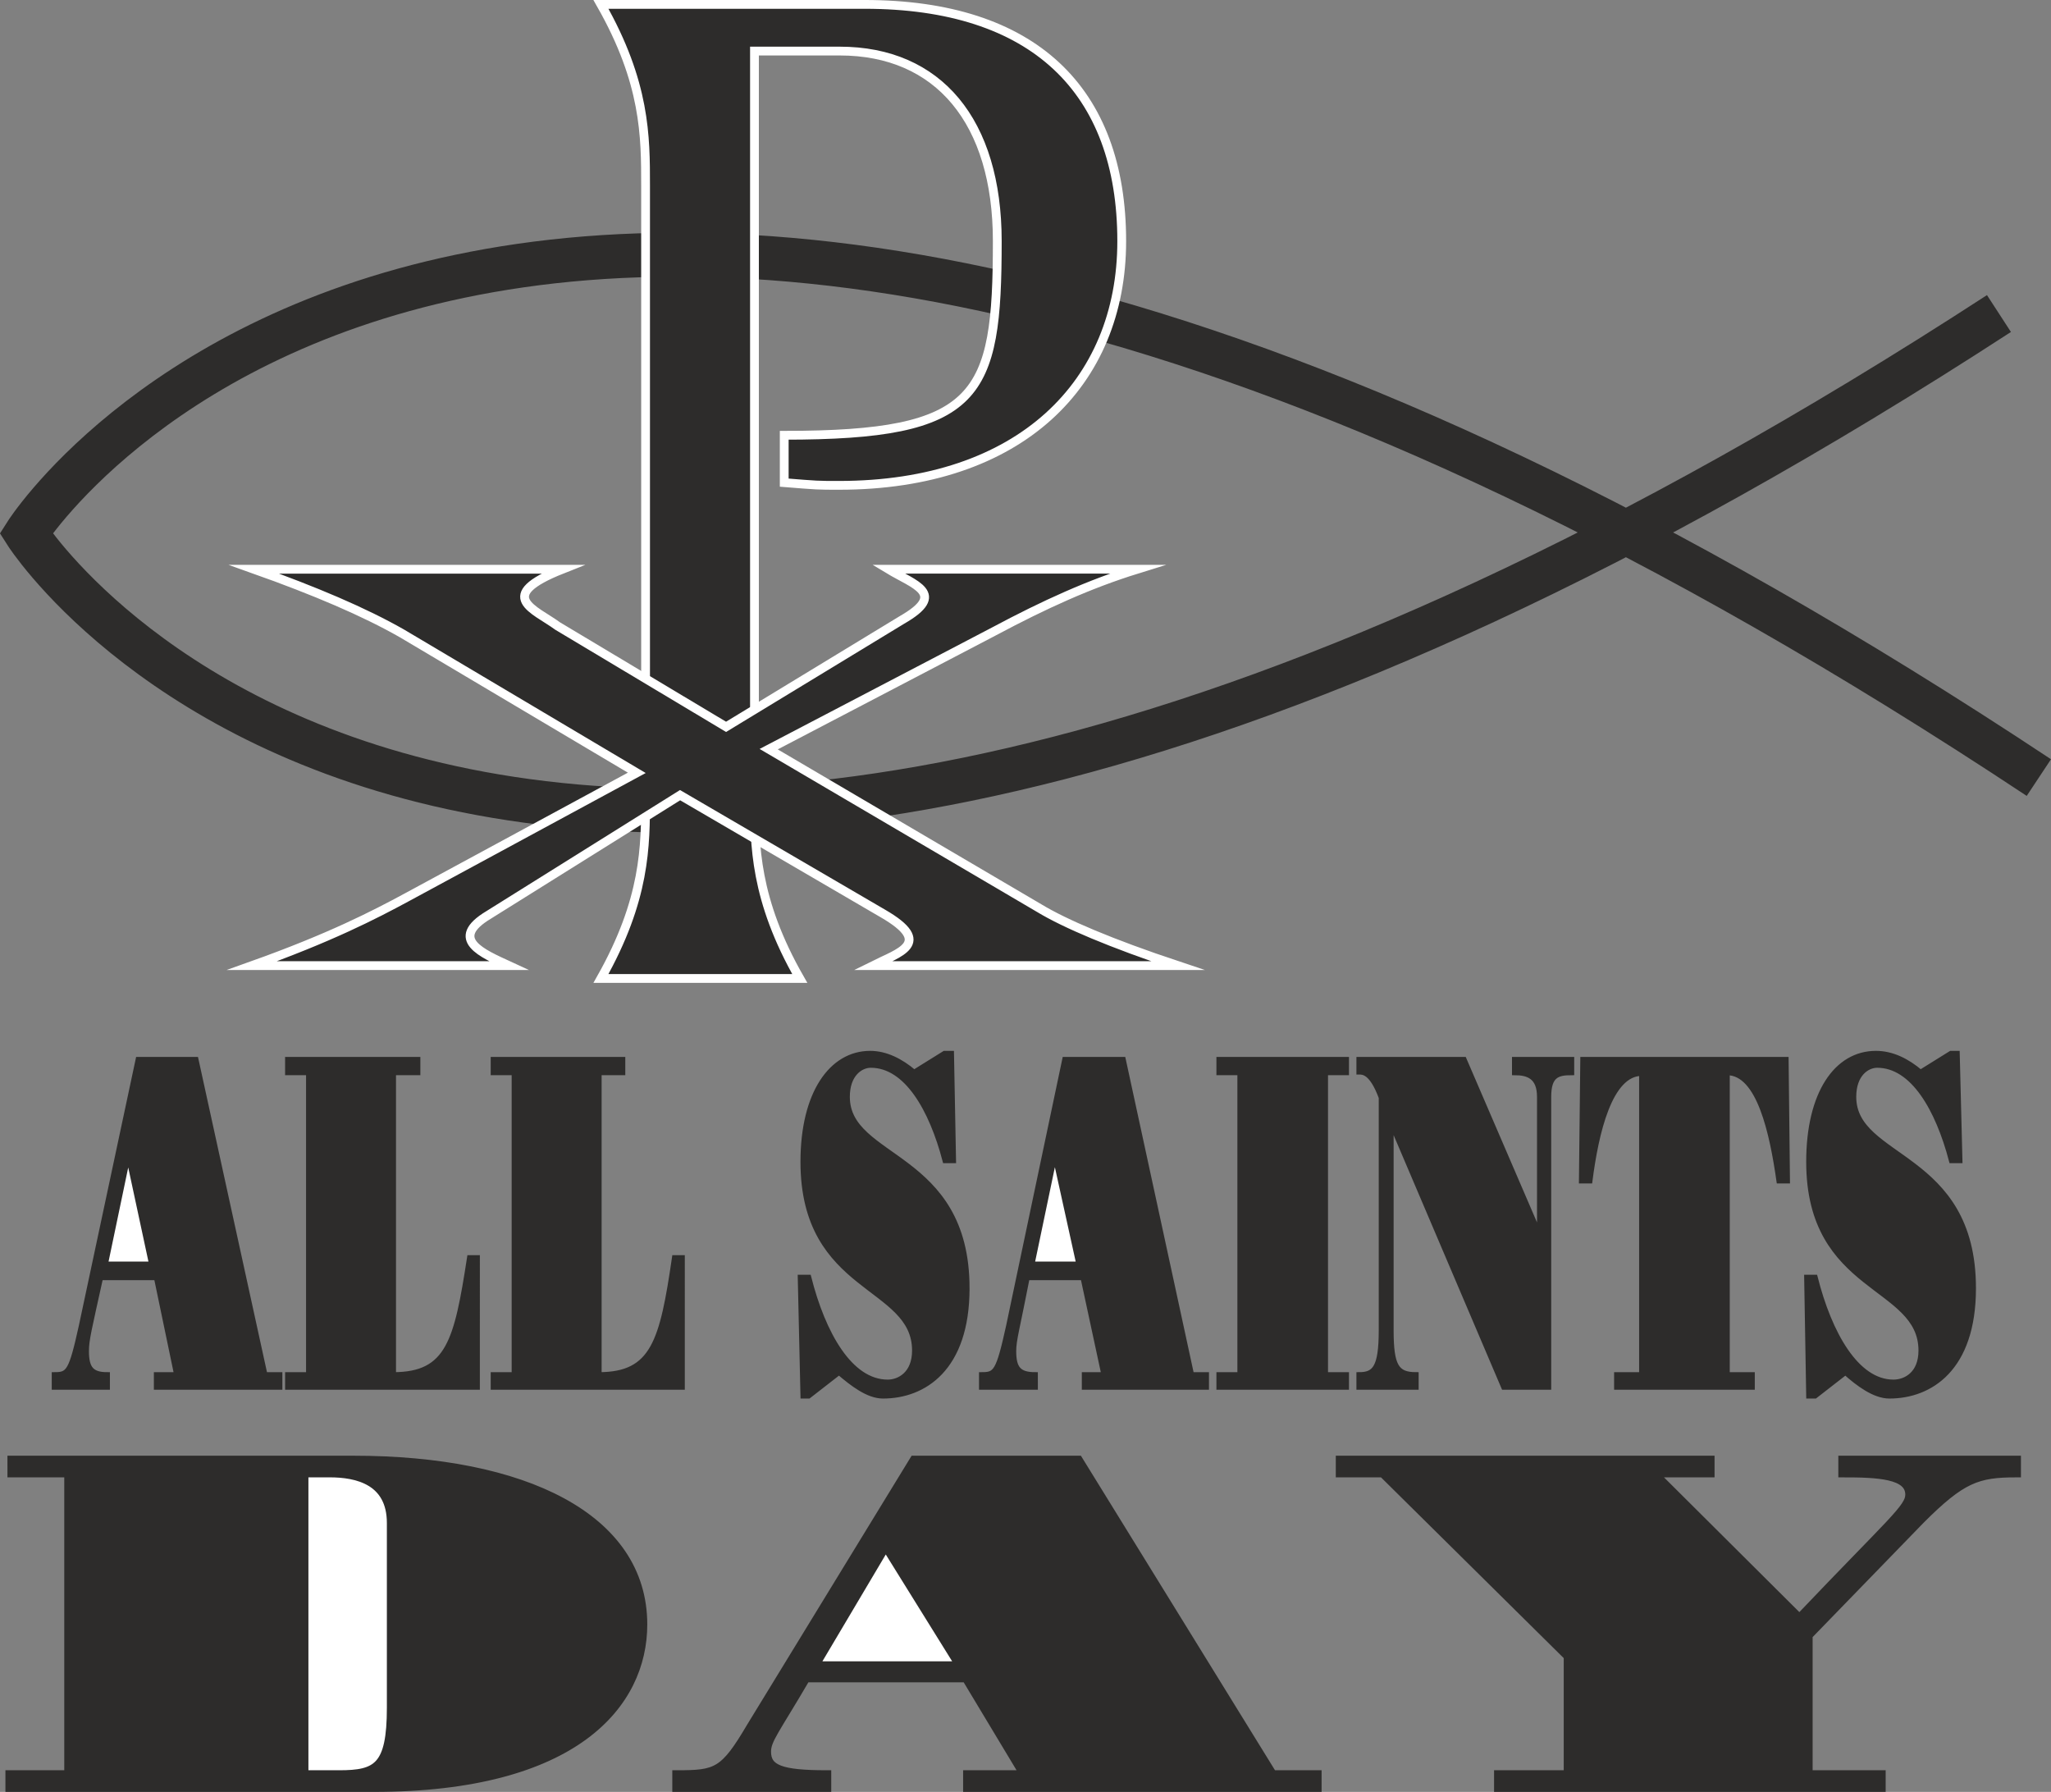 <svg xmlns="http://www.w3.org/2000/svg" width="291.115" height="254.304" viewBox="0 0 218.336 190.728"><rect x="0" y="0" width="218.336" height="190.728" fill="#808080" stroke="none"/><path d="M405.638 421.017c-162.504-107.64-214.272-25.992-214.272-25.992s50.904 79.992 210.024-23.4" style="fill:none;stroke:#2d2c2b;stroke-width:4.68;stroke-miterlimit:10.433" transform="translate(-188.594 -338.253)"/><path d="M268.91 423.105c0 5.04 0 10.872 4.824 19.296h-21.168c4.752-8.424 4.752-14.04 4.752-19.296v-65.088c0-5.256 0-10.944-4.752-19.296h28.08c17.928 0 27.36 9.072 27.36 25.2 0 15.12-10.8 25.992-30.096 25.992-2.304 0-2.232 0-5.832-.288v-5.04c20.808 0 22.68-4.032 22.68-20.664 0-12.744-6.264-20.232-16.776-20.232h-9.072z" style="fill:#2d2c2b;stroke:#fff;stroke-width:.936;stroke-miterlimit:10.433" transform="translate(-188.594 -338.253)"/><path d="M284.606 404.24c4.896-2.807 1.296-3.743-1.44-5.4h26.496c-5.112 1.585-9.864 3.745-15.264 6.625l-23.976 12.528 28.8 16.92c2.736 1.656 7.632 3.744 14.76 6.12H281.51c2.736-1.368 6.552-2.376 1.08-5.544l-21.6-12.6-20.376 12.744c-4.32 2.592-.648 4.104 2.16 5.4h-27.36c8.28-2.952 13.032-5.4 16.488-7.272l24.48-13.248-24.984-14.832c-4.032-2.304-9.288-4.536-15.768-6.84h32.832c-7.272 2.88-2.952 4.248-.504 6.048l17.928 10.728z" style="fill:#2d2c2b;stroke:#fff;stroke-width:.936;stroke-miterlimit:10.433" transform="translate(-188.594 -338.253)"/><path d="M200.006 485.889h-5.616v-1.296c1.512 0 1.8-.288 2.88-5.184l6.048-28.368h6.12l7.344 33.552h1.584v1.296h-13.104v-1.296h2.16l-2.16-10.368h-5.976c-1.224 5.544-1.512 6.624-1.512 7.848 0 1.872.576 2.52 2.232 2.52zm39.384 0h-20.16v-1.296h2.232v-32.184h-2.232v-1.368h13.824v1.368h-2.592v32.184c5.904 0 6.768-3.6 8.136-12.456h.792zm21.816 0h-20.088v-1.296h2.232v-32.184h-2.232v-1.368h13.752v1.368h-2.52v32.184c5.832 0 6.768-3.6 8.064-12.456h.792zm30.312-10.512c0 8.568-4.608 11.448-8.928 11.448-1.584 0-3.24-1.296-4.68-2.52l-3.24 2.52h-.576l-.288-12.6h.864c1.512 5.976 4.392 11.16 8.424 11.16 1.224 0 2.88-.864 2.88-3.384 0-7.128-11.88-6.192-11.88-20.088 0-7.272 3.024-11.52 7.128-11.52 1.656 0 3.24.792 4.68 2.016l3.24-2.016h.72l.216 11.376h-.864c-1.44-5.472-4.104-10.152-7.92-10.152-1.08 0-2.52.936-2.52 3.384 0 6.84 12.744 5.904 12.744 20.376zm7.272 10.512h-5.688v-1.296c1.512 0 1.8-.288 2.88-5.184l5.976-28.368h6.192l7.272 33.552h1.584v1.296h-12.96v-1.296h2.088l-2.232-10.368h-5.976c-1.08 5.544-1.44 6.624-1.44 7.848 0 1.872.576 2.52 2.304 2.52zm33.12 0h-13.536v-1.296h2.232v-32.184h-2.232v-1.368h13.536v1.368h-2.232v32.184h2.232zm7.416 0h-6.048v-1.296c1.656 0 2.376-.72 2.376-4.752v-24.768c-1.008-2.736-1.944-2.736-2.376-2.736v-1.296h11.16l8.064 18.72V455c0-2.16-1.224-2.592-2.664-2.592v-1.368h6.048v1.368c-1.512 0-2.448.288-2.448 2.592v30.888h-4.752l-12.024-28.224v22.176c0 3.816.576 4.752 2.664 4.752zm24.048-33.409c-3.456 0-4.896 6.409-5.544 11.449h-.864l.144-12.888h21.6l.144 12.888h-.864c-.72-5.04-2.088-11.52-5.544-11.52v32.184h2.664v1.296h-14.4v-1.296h2.664zm35.28 22.897c0 8.568-4.608 11.448-8.928 11.448-1.584 0-3.312-1.296-4.68-2.52l-3.24 2.52h-.648l-.216-12.6h.864c1.512 5.976 4.392 11.16 8.352 11.16 1.296 0 2.952-.864 2.952-3.384 0-7.128-11.952-6.192-11.952-20.088 0-7.272 2.952-11.52 7.128-11.52 1.728 0 3.312.792 4.752 2.016l3.24-2.016h.648l.288 11.376h-.864c-1.44-5.472-4.104-10.152-7.92-10.152-1.08 0-2.52.936-2.52 3.384 0 6.84 12.744 5.904 12.744 20.376z" style="fill:#2d2c2b;stroke:#2d2c2b;stroke-width:.576;stroke-miterlimit:10.433" transform="translate(-188.594 -338.253)"/><path d="M189.854 493.665h36.36c18.144 0 30.816 6.12 30.816 17.496 0 8.424-7.2 17.352-28.656 17.352h-38.736v-1.368h6.264v-32.112h-6.048zm86.76 34.848H260.63v-1.368c4.248 0 5.04-.216 7.92-5.112l17.352-28.368h17.496l20.664 33.48h4.752v1.368H291.59v-1.368h6.048l-6.192-10.296h-17.064c-3.24 5.544-4.176 6.552-4.176 7.848 0 1.872 1.512 2.448 6.408 2.448zm54.648-33.48v-1.368h39.384v1.368h-6.048l15.552 15.48c9.864-10.368 11.736-11.736 11.736-13.176 0-2.16-3.384-2.304-7.128-2.304v-1.368h18.504v1.368c-4.176 0-5.832.576-10.224 4.968l-11.952 12.312v14.832h7.776v1.368H348.11v-1.368h7.416v-12.6l-19.728-19.512z" style="fill:#2d2c2b;stroke:#2d2c2b;stroke-width:.936;stroke-miterlimit:10.433" transform="translate(-188.594 -338.253)"/><path d="M202.238 460.257 199.574 473h5.4zm98.64 0L298.214 473h5.472zm-79.92 66.888h3.744c4.032 0 5.544-.792 5.544-7.128V500.36c0-4.536-3.672-5.328-6.552-5.328h-2.736zm61.92-24.336-7.56 12.744h15.48z" style="fill:#fff;stroke:#2d2c2b;stroke-width:.936;stroke-miterlimit:10.433" transform="translate(-188.594 -338.253)"/></svg>
